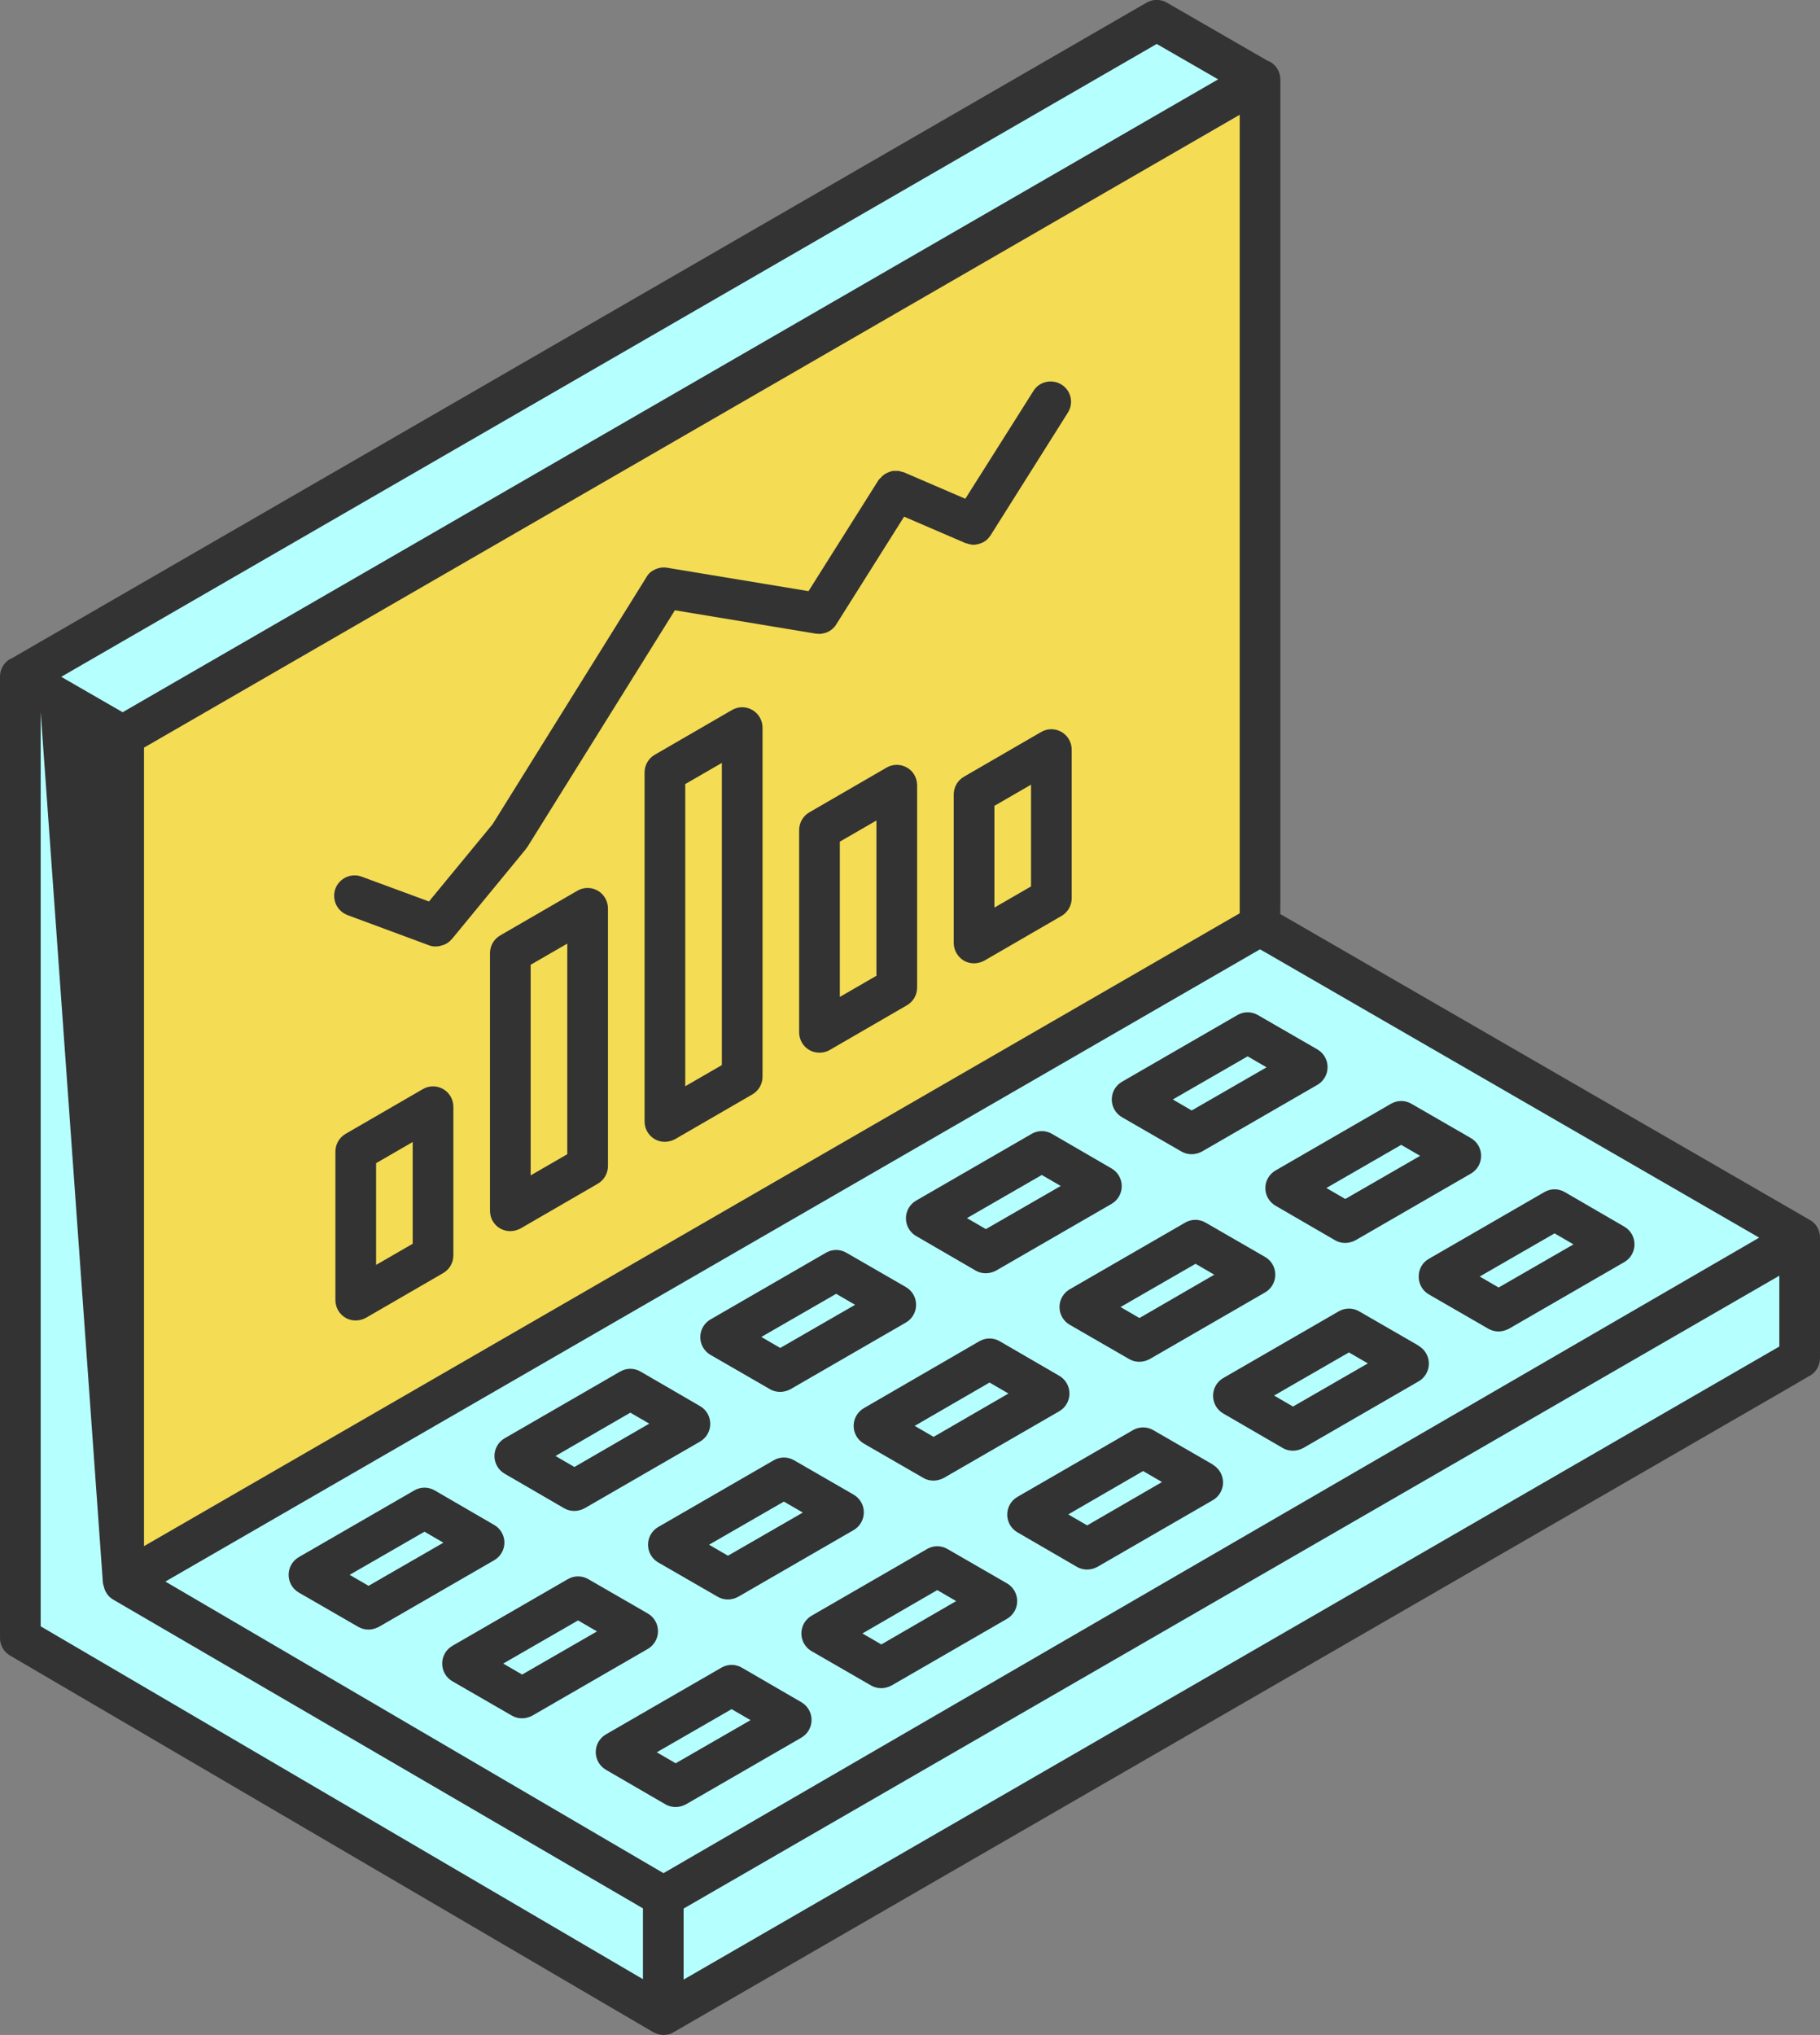 <?xml version="1.0" encoding="UTF-8"?>
<svg id="Layer_2" data-name="Layer 2" xmlns="http://www.w3.org/2000/svg" viewBox="0 0 89.48 100"><rect x="0" y="0" width="89.48" height="100" fill="#808080" stroke="none"/>
  <defs>
    <style>
      .cls-1 {
        fill: #b6ffff;
      }

      .cls-2 {
        fill: #f4dc54;
      }

      .cls-3 {
        fill: #333;
      }
    </style>
  </defs>
  <polygon class="cls-1" points="56.37 1.14 62.31 2.99 61.94 46.64 87.48 59.94 88.98 67.61 32.35 99.07 0 80.49 1 33.58 56.37 1.14"/>
  <polygon class="cls-2" points="60.95 5.64 5.18 37.49 6.09 77.93 62.95 44.92 60.95 5.64"/>
  <g>
    <path class="cls-3" d="M89.48,60.81c0-.36-.19-.69-.5-.86l-26.03-15.03V3.91c0-.36-.19-.69-.5-.87-.05-.03-.1-.04-.14-.06L57.37.13c-.31-.18-.69-.18-1,0L1.08,32.06l-.52.3s-.04.02-.06.02c-.31.18-.5.51-.5.87v47.25c0,.36.19.68.5.86l31.61,18.5h0s0,0,0,0c.05.03.11.05.16.07.03.01.05.02.08.03.09.02.17.04.26.04s.17-.01.26-.03c.09-.02.16-.05.24-.1l55.87-32.26c.31-.18.5-.51.5-.87v-5.8s0-.05,0-.07c0-.02,0-.04,0-.07h0ZM7.08,36.74L60.95,5.64v39.24L7.08,75.98v-39.24ZM32.62,92.05l-24.49-14.33,53.82-31.07,24.54,14.17-53.87,31.23ZM56.87,2.16l3.02,1.74L6.03,35l-3.02-1.74L56.87,2.16ZM2,34.99l3.05,42.67c0,.1.02.2.05.29.06.27.22.52.47.66l26.04,15.17v3.48L2,79.92v-44.93ZM87.48,66.17l-53.87,31.11v-3.49l53.87-31.1v3.49Z"/>
    <path class="cls-3" d="M24.8,75.81c0-.36-.19-.69-.5-.87l-2.93-1.7c-.31-.18-.69-.18-1,0l-5.68,3.28c-.31.18-.5.51-.5.87s.19.69.5.87l2.93,1.69c.16.09.33.13.5.13s.34-.05.5-.13l5.68-3.28c.31-.18.5-.51.5-.87ZM18.12,77.93l-.93-.54,3.68-2.12.93.54-3.68,2.12Z"/>
    <path class="cls-3" d="M24.81,72.42l2.93,1.7c.15.09.33.13.5.13s.35-.05.5-.13l5.68-3.28c.31-.18.5-.51.5-.87s-.19-.69-.5-.87l-2.93-1.7c-.31-.18-.69-.18-1,0l-5.68,3.28c-.31.18-.5.51-.5.87s.19.69.5.87ZM30.99,69.42l.93.54-3.68,2.13-.93-.54,3.68-2.13Z"/>
    <path class="cls-3" d="M34.93,66.58l2.93,1.69c.15.09.33.13.5.13s.35-.05.5-.13l5.68-3.28c.31-.18.5-.51.5-.87s-.19-.69-.5-.87l-2.93-1.69c-.31-.18-.69-.18-1,0l-5.68,3.28c-.31.18-.5.51-.5.87s.19.69.5.87ZM41.11,63.58l.93.54-3.68,2.12-.93-.54,3.68-2.12Z"/>
    <path class="cls-3" d="M45.04,60.74l2.93,1.7c.15.09.33.13.5.13s.35-.05.5-.13l5.68-3.28c.31-.18.5-.51.5-.87s-.19-.69-.5-.87l-2.93-1.7c-.31-.18-.69-.18-1,0l-5.68,3.28c-.31.18-.5.51-.5.87s.19.69.5.87ZM51.22,57.74l.93.54-3.68,2.12-.93-.54,3.68-2.12Z"/>
    <path class="cls-3" d="M60.84,49.88l-5.68,3.28c-.31.18-.5.51-.5.87s.19.69.5.87l2.93,1.69c.16.09.33.13.5.13s.35-.05.5-.13l5.68-3.28c.31-.18.5-.51.5-.87s-.19-.69-.5-.87l-2.93-1.69c-.31-.18-.69-.18-1,0ZM58.59,54.57l-.93-.54,3.68-2.12.93.54-3.68,2.12Z"/>
    <path class="cls-3" d="M32.35,80.16c0-.36-.19-.69-.5-.87l-2.93-1.69c-.31-.18-.69-.18-1,0l-5.68,3.28c-.31.18-.5.51-.5.87s.19.69.5.87l2.93,1.69c.15.09.33.13.5.13s.35-.05.5-.13l5.68-3.28c.31-.18.5-.51.5-.87ZM25.67,82.29l-.93-.54,3.68-2.12.93.54-3.68,2.12Z"/>
    <path class="cls-3" d="M41.97,73.45l-2.93-1.69c-.31-.18-.69-.18-1,0l-5.68,3.28c-.31.18-.5.51-.5.87s.19.69.5.87l2.93,1.69c.15.09.33.13.5.13s.35-.05.5-.13l5.68-3.28c.31-.18.5-.51.5-.87,0-.36-.19-.69-.5-.87ZM35.79,76.45l-.93-.54,3.68-2.12.93.54-3.68,2.12Z"/>
    <path class="cls-3" d="M45.4,72.63c.15.09.33.13.5.13s.34-.05.5-.13l5.68-3.28c.31-.18.5-.51.5-.87s-.19-.69-.5-.87l-2.93-1.7c-.31-.18-.69-.18-1,0l-5.68,3.29c-.31.18-.5.51-.5.87s.19.69.5.87l2.93,1.69ZM48.65,67.94l.93.54-3.68,2.13-.93-.54,3.68-2.13Z"/>
    <path class="cls-3" d="M55.52,66.79c.15.09.33.13.5.13s.35-.05.5-.13l5.68-3.28c.31-.18.5-.51.5-.87s-.19-.69-.5-.87l-2.93-1.69c-.31-.18-.69-.18-1,0l-5.68,3.28c-.31.18-.5.51-.5.87s.19.69.5.87l2.93,1.69ZM58.77,62.1l.93.54-3.68,2.13-.93-.54,3.68-2.12Z"/>
    <path class="cls-3" d="M62.21,58.38c0,.36.19.69.5.87l2.93,1.7c.15.09.33.13.5.13s.35-.05.5-.13l5.68-3.28c.31-.18.5-.51.5-.87s-.19-.69-.5-.87l-2.93-1.69c-.31-.18-.69-.18-1,0l-5.68,3.28c-.31.18-.5.51-.5.87ZM68.89,56.26l.93.54-3.68,2.12-.93-.54,3.68-2.12Z"/>
    <path class="cls-3" d="M39.4,83.65l-2.93-1.7c-.31-.18-.69-.18-1,0l-5.68,3.28c-.31.18-.5.51-.5.87s.19.69.5.87l2.93,1.7c.15.09.33.13.5.13s.35-.05.5-.13l5.68-3.28c.31-.18.5-.51.5-.87s-.19-.69-.5-.87ZM33.22,86.65l-.93-.54,3.68-2.12.93.54-3.68,2.12Z"/>
    <path class="cls-3" d="M49.51,77.81l-2.93-1.69c-.31-.18-.69-.18-1,0l-5.68,3.28c-.31.18-.5.51-.5.87s.19.69.5.87l2.93,1.69c.16.09.33.13.5.13s.34-.05.5-.13l5.68-3.28c.31-.18.5-.51.5-.87s-.19-.69-.5-.87ZM43.33,80.81l-.93-.54,3.68-2.13.93.54-3.68,2.13Z"/>
    <path class="cls-3" d="M59.63,71.97l-2.93-1.69c-.31-.18-.69-.18-1,0l-5.68,3.28c-.31.18-.5.51-.5.87s.19.69.5.87l2.93,1.7c.15.09.33.13.5.13s.35-.05.5-.13l5.68-3.28c.31-.18.5-.51.5-.87s-.19-.69-.5-.87ZM53.45,74.96l-.93-.54,3.68-2.13.93.54-3.68,2.13Z"/>
    <path class="cls-3" d="M69.75,66.13l-2.93-1.69c-.31-.18-.69-.18-1,0l-5.68,3.28c-.31.18-.5.51-.5.87s.19.69.5.87l2.93,1.7c.15.09.33.13.5.13s.35-.05.5-.13l5.68-3.28c.31-.18.5-.51.5-.87s-.19-.69-.5-.87ZM63.57,69.12l-.93-.54,3.68-2.12.93.54-3.68,2.12Z"/>
    <path class="cls-3" d="M69.75,62.74c0,.36.19.69.5.87l2.93,1.69c.16.09.33.13.5.13s.34-.05.5-.13l5.68-3.28c.31-.18.5-.51.5-.87s-.19-.69-.5-.87l-2.93-1.7c-.31-.18-.69-.18-1,0l-5.68,3.28c-.32.18-.5.51-.5.87ZM76.43,60.61l.93.54-3.68,2.12-.93-.54,3.68-2.12Z"/>
    <path class="cls-3" d="M21.79,53.52c-.31-.18-.69-.18-1,0l-3.8,2.2c-.31.18-.5.51-.5.87v7.3c0,.36.19.69.5.87.15.09.33.13.5.13s.35-.05.5-.13l3.8-2.2c.31-.18.5-.51.5-.87v-7.3c0-.36-.19-.69-.5-.87ZM20.29,61.12l-1.8,1.04v-5l1.8-1.04v5Z"/>
    <path class="cls-3" d="M52.19,35.97c-.31-.18-.69-.18-1,0l-3.8,2.2c-.31.18-.5.51-.5.87v7.3c0,.36.2.69.5.87.16.09.33.13.5.13s.35-.05.5-.13l3.8-2.2c.31-.18.5-.51.5-.87v-7.3c0-.36-.19-.69-.5-.87ZM50.69,43.56l-1.8,1.04v-5s1.8-1.04,1.8-1.04v5Z"/>
    <path class="cls-3" d="M44.59,37.72c-.31-.18-.69-.18-1,0l-3.8,2.2c-.31.18-.5.51-.5.87v9.94c0,.36.19.69.5.87.15.09.33.13.5.13s.35-.04.5-.13l3.8-2.2c.31-.18.5-.51.5-.87v-9.94c0-.36-.19-.7-.5-.87ZM43.09,47.95l-1.8,1.04v-7.63l1.8-1.04v7.63Z"/>
    <path class="cls-3" d="M36.99,34.89c-.31-.18-.69-.18-1,0l-3.8,2.2c-.31.18-.5.51-.5.87v17.15c0,.36.19.69.5.87.15.09.33.13.5.13s.35-.05.5-.13l3.8-2.2c.31-.18.5-.51.5-.87v-17.15c0-.36-.19-.69-.5-.87ZM35.49,52.34l-1.8,1.04v-14.85l1.8-1.04v14.85Z"/>
    <path class="cls-3" d="M29.39,43.77c-.31-.18-.69-.18-1,0l-3.8,2.2c-.31.18-.5.51-.5.87v12.66c0,.36.19.69.5.87.16.09.33.13.5.13s.35-.05.5-.13l3.8-2.2c.31-.18.5-.51.5-.87v-12.66c0-.36-.19-.69-.5-.87ZM27.89,56.72l-1.8,1.04v-10.35l1.8-1.04v10.35Z"/>
    <path class="cls-3" d="M17.14,44.99l3.97,1.47h0c.1.04.2.05.31.05.01,0,.02,0,.03,0,.13,0,.25-.04.37-.08.03-.01.06-.03.09-.04.11-.06.21-.13.29-.23,0,0,.02,0,.02-.02l.02-.02,3.61-4.39s.01-.02.02-.04c.02-.02.04-.04.06-.07l7.25-11.63,6.94,1.15c.05,0,.11.01.16.01h0c.1,0,.2-.02.3-.05.03,0,.05-.02.08-.03.07-.03.15-.07.21-.12.02-.01.04-.02.05-.04.07-.06.14-.13.19-.22l3.34-5.3,3.02,1.3s.03,0,.05.01c.11.04.23.07.34.07h0s.02,0,.02,0c.08,0,.16-.02.24-.04.03,0,.06-.02.09-.03.05-.02.11-.04.16-.07.03-.02.06-.04.09-.06.04-.03.09-.07.12-.11.03-.03.05-.06.07-.09.02-.02.04-.04.05-.06l3.8-6.03c.3-.47.16-1.09-.31-1.38-.46-.29-1.09-.16-1.38.31l-3.35,5.3-3.02-1.3s-.08-.02-.12-.03c-.06-.02-.12-.04-.19-.04s-.13,0-.19,0-.12.02-.18.04c-.06.02-.12.05-.17.07-.06.03-.11.06-.16.1-.05.04-.09.09-.14.14-.03.03-.06.05-.09.09l-3.45,5.47-6.95-1.15h0c-.13-.02-.25-.02-.38.01-.13.03-.25.08-.35.15,0,0,0,0-.01,0-.11.07-.2.17-.27.29l-7.57,12.15-3.13,3.8-3.31-1.22c-.52-.19-1.09.07-1.29.59-.19.53.08,1.11.6,1.3h0Z"/>
  </g>
</svg>
